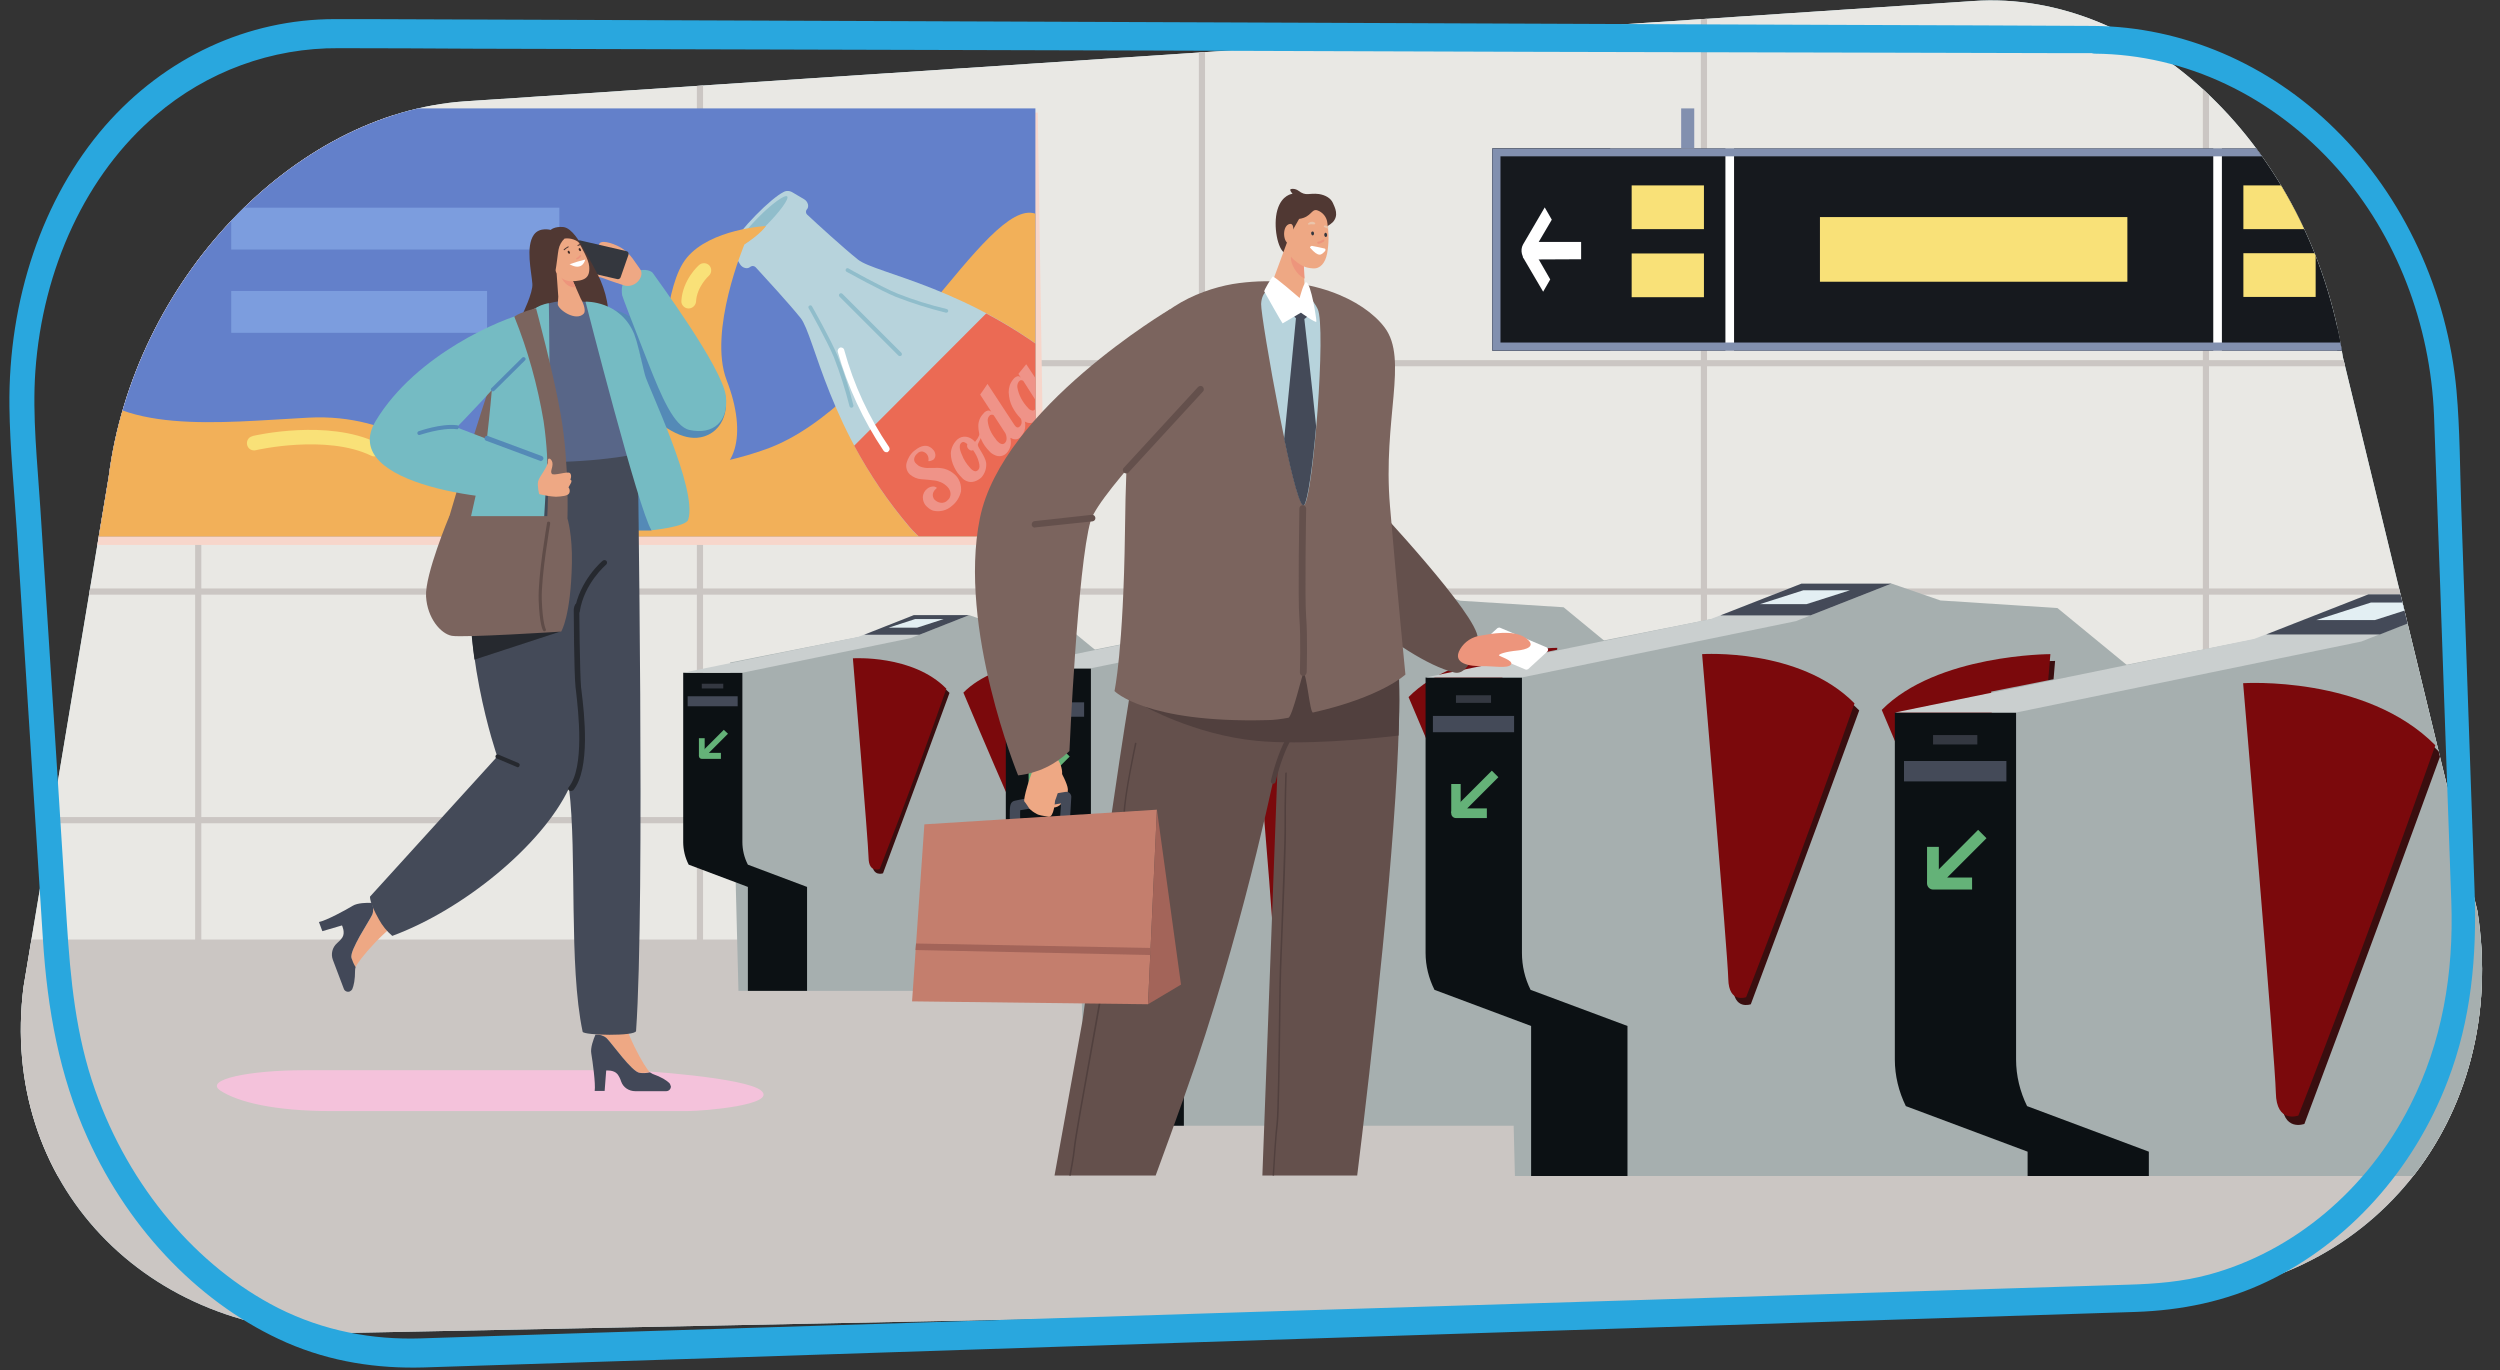 <svg xmlns="http://www.w3.org/2000/svg" xmlns:xlink="http://www.w3.org/1999/xlink" id="&#x5716;&#x5C64;_1" x="0px" y="0px" viewBox="0 0 954.7 523.3" style="enable-background:new 0 0 954.7 523.3;" xml:space="preserve"><rect x="0" y="0" width="954.7" height="523.3" fill="#333333" stroke="none"/><style type="text/css">	.st0{fill:none;}	.st1{fill:#B8D7E0;}	.st2{clip-path:url(#SVGID_2_);}	.st3{fill:#E9E8E4;}	.st4{fill:none;stroke:#CBC6C3;stroke-width:2.36;stroke-miterlimit:10;}	.st5{fill:#F7D6CB;}	.st6{fill:#6380CA;}	.st7{fill:#F2B059;}	.st8{fill:#F9E178;}	.st9{fill:#7C9DDE;}	.st10{clip-path:url(#SVGID_4_);}	.st11{fill:#B7D3DC;}	.st12{fill:#EB6A54;}	.st13{fill:#EF9388;}	.st14{fill:#90BDCB;}	.st15{fill:#FFFFFF;}	.st16{fill:#16191E;}	.st17{fill:#8290AF;}	.st18{fill:#CBC6C3;}	.st19{clip-path:url(#SVGID_6_);}	.st20{fill:#A6AFAF;}	.st21{fill:#3A0E0F;}	.st22{fill:#7B090C;}	.st23{fill:#0C1114;}	.st24{fill:#CACFCF;}	.st25{fill:#444A58;}	.st26{fill:#E3EFF3;}	.st27{fill:#343841;}	.st28{fill:#64B278;}	.st29{clip-path:url(#SVGID_8_);}	.st30{fill:#424858;}	.st31{fill:#64504C;}	.st32{fill:#51403E;}	.st33{fill:#7B645E;}	.st34{fill:#503833;}	.st35{fill:#EEA884;}	.st36{fill:#ED957C;}	.st37{fill:#EAC4AA;}	.st38{fill:#34373E;}	.st39{fill:#C47E6D;}	.st40{fill:#A36459;}	.st41{fill:#548AB7;}	.st42{fill:#75BBC3;}	.st43{fill:#F4C2DB;}	.st44{fill:#586688;}	.st45{fill:#26292F;}	.st46{fill:#3D2924;}	.st47{fill:#5F4C48;}	.st48{fill:#29A7DE;}</style><title>HSK_p1</title><g id="Layer_1">	<path class="st0" d="M805.8,531.3L136,544.7C56.2,546.3-0.2,486,10,410.1l31-230.8c10.2-75.9,72.5-141,139.3-145.4L741-2.9  c66.7-4.4,131.6,57.7,144.9,138.7l40.3,246.1C939.4,462.8,885.5,529.7,805.8,531.3z"></path>	<path class="st1" d="M826.4,495.1L133.9,509C55.5,510.7-0.5,451.5,9,376.8l32.5-194.6c9.5-74.7,70.4-139,136-143.5l576-38.3  c65.7-4.6,128.9,56.3,141.2,136l51.4,211.6C958.4,427.5,904.8,493.4,826.4,495.1z"></path>	<g>		<defs>			<path id="SVGID_1_" d="M826.4,495.1L133.9,509C55.5,510.7-0.5,451.5,9,376.8l32.5-194.6c9.5-74.7,70.4-139,136-143.5l576-38.3    c65.7-4.6,128.9,56.3,141.2,136l51.4,211.6C958.4,427.5,904.8,493.4,826.4,495.1z"></path>		</defs>		<clipPath id="SVGID_2_">			<use xlink:href="#SVGID_1_" style="overflow:visible;"></use>		</clipPath>		<g class="st2">			<rect x="-189.2" y="-7.8" class="st3" width="1276.5" height="456.8"></rect>			<line class="st4" x1="1045.7" y1="138.7" x2="-116.5" y2="138.7"></line>			<line class="st4" x1="1045.7" y1="225.9" x2="-116.5" y2="225.9"></line>			<line class="st4" x1="1045.7" y1="313.2" x2="-116.5" y2="313.2"></line>			<line class="st4" x1="75.7" y1="365.5" x2="75.7" y2="-2.7"></line>			<line class="st4" x1="267.3" y1="365.5" x2="267.3" y2="-2.7"></line>			<line class="st4" x1="459" y1="365.5" x2="459" y2="-2.7"></line>			<line class="st4" x1="650.7" y1="365.5" x2="650.7" y2="-2.7"></line>			<line class="st4" x1="842.4" y1="365.5" x2="842.4" y2="-2.7"></line>			<polygon class="st5" points="398.9,208.1 -28.4,208.1 -28.4,44.7 396.3,43    "></polygon>			<rect x="-30" y="41.4" class="st6" width="425.4" height="163.4"></rect>			<path class="st7" d="M395.4,81.6c-18.8-6.5-56.8,73.4-102.8,89.9c-38.4,13.8-78.8,6.9-102.7,6.6s-38-20.4-72.2-18.6    s-73.2,6.8-89.9-16.4c-10.2-14.2-2.3-28.6,11.4-39.2s-1-31-28.2-28.2c-18.4,1.9-32.9,16-41,33.2v96h425.4V81.6z"></path>			<path class="st8" d="M-13.6,109.9c-0.5,0-1-0.1-1.4-0.4c-1.3-0.8-1.7-2.5-0.9-3.8c15.1-24.9,32.5-23.8,33.2-23.8l-0.4,5.5l0,0    c-3.1,0.1-6.2,0.8-8.9,2.3C3,92-4.3,97.1-11.3,108.6C-11.8,109.4-12.7,109.9-13.6,109.9z"></path>			<path class="st8" d="M142.9,174.3c-0.4,0-0.8-0.1-1.2-0.3c-17-8.2-43.6-2.2-43.9-2.1c-1.5,0.4-3-0.4-3.4-1.9    c-0.4-1.5,0.4-3,1.9-3.4c0.1,0,0.2,0,0.2-0.1c1.2-0.3,28.7-6.5,47.5,2.6c1.4,0.7,1.9,2.3,1.3,3.7    C144.9,173.7,144,174.3,142.9,174.3L142.9,174.3z"></path>			<rect x="88.3" y="79.3" class="st9" width="125.3" height="16"></rect>			<rect x="88.3" y="111.1" class="st9" width="97.7" height="16"></rect>			<g>				<defs>					<rect id="SVGID_3_" x="-30" y="41.4" width="425.4" height="163.4"></rect>				</defs>				<clipPath id="SVGID_4_">					<use xlink:href="#SVGID_3_" style="overflow:visible;"></use>				</clipPath>				<g class="st10">					<path class="st11" d="M443.5,182.6c-0.6-0.6-27.8-35.2-35.8-42c-36.8-31-73.3-36-80.1-41.5c-5.6-4.5-15.7-13.7-19.2-17      c-0.7-0.5-0.8-1.5-0.3-2.1c0,0,0,0,0,0c1-1,0.5-3-1-3.9l-4.4-2.6c-1.1-0.7-2.5-0.8-3.6-0.1c-2.2,1.1-6.2,4.4-10.5,8.8      s-7.6,8.5-8.7,10.7c-0.7,1.1-0.6,2.5,0.1,3.6l2.6,4.4c0.9,1.5,2.9,2,3.9,1c0.7-0.5,1.6-0.4,2.2,0.3c0,0,0,0,0,0      c3.3,3.6,12.5,13.6,17,19.2c5.5,6.8,10.6,43.3,41.7,80c6.8,8,41.4,35,42,35.6c0.4,0.4,3.2,5.3,5.5,9.4c2,3.5,4.4,6.7,7.3,9.6      l6.4,6.4c4.4,4.4,11.5,4.4,15.9,0c0,0,0,0,0,0l44.5-44.7c4.4-4.4,4.4-11.5,0-15.9c0,0,0,0,0,0l-6.4-6.4      c-2.9-2.8-6.1-5.3-9.6-7.2C448.9,185.8,443.9,183,443.5,182.6z"></path>					<path class="st12" d="M347.4,201.3c2.6,3.1,9.4,9.1,16.8,15.2l58.9-59c-6.2-7.4-12.2-14.2-15.3-16.8      c-9.6-8.1-20.1-15.1-31.2-21l-50.4,50.5C332.2,181.3,339.2,191.7,347.4,201.3z"></path>					<path class="st13" d="M354.5,176.1c0.3-1.1-0.1-2.4-1-3.1c-0.4-0.3-0.8-0.5-1.3-0.6c-0.7,0-1.4,0.2-1.9,0.8      c-0.6,0.5-1.1,1.2-1.2,2c-0.1,0.7,0.2,1.4,0.8,1.9c0.5,0.5,1,0.9,1.6,1.1c1.1,0.4,2.2,0.6,3.4,0.5h1.9c1.3-0.1,2.5,0,3.8,0.3      c1.5,0.4,2.9,1.2,4,2.2c1.8,1.6,2.6,4,2.4,6.4c-0.5,2.2-1.7,4.2-3.5,5.6c-2,1.8-4.7,2.4-7.2,1.8c-0.8-0.3-1.6-0.8-2.2-1.4      c-1.1-0.9-1.7-2.3-1.7-3.8c0.1-1.2,0.6-2.3,1.6-3.1c0.8-0.7,1.8-1,2.8-0.9c0.4,0.1,0.7,0.3,1,0.5c-1.3,1.1-1.8,2.2-1.5,3.4      c0.1,0.4,0.3,0.9,0.7,1.2c0.6,0.6,1.4,1,2.3,1.1c0.9,0.1,1.9-0.2,2.5-0.9c0.8-0.6,1.2-1.5,1.2-2.5c0-1-0.5-2-1.2-2.7      c-0.7-0.7-1.5-1.3-2.4-1.7c-0.8-0.3-1.6-0.6-2.5-0.7c-0.9-0.1-1.7-0.2-2.6-0.3s-1.7-0.1-2.5-0.2c-1.6-0.1-3.1-0.8-4.3-1.8      c-1.2-1.1-1.7-2.8-1.3-4.4c0.5-1.8,1.5-3.5,3-4.7c1.5-1.2,3.5-2.4,5.5-1.6c0.6,0.3,1.1,0.6,1.5,1.1c0.6,0.5,0.9,1.2,1,2      c0.1,0.7-0.2,1.4-0.7,1.9C355.8,175.9,355.1,176.2,354.5,176.1z"></path>					<path class="st13" d="M375.6,163.8c0,2.2-2.2,5.4-2.2,6.1c0,1,2.9,4.4,3.2,6.9c0.2,2-0.5,4.1-1.9,5.6c-1.5,1.3-3.6,2.2-5.6,1.3      c-0.7-0.3-1.3-0.7-1.8-1.3c-0.6-0.6-1.1-1.2-1.6-1.8c-0.5-0.7-0.9-1.4-1.3-2.2c-0.8-1.6-1.3-3.5-1.3-5.3c0.1-2,1-3.8,2.4-5.2      c2.1-1.9,5-1.3,6.8,0.8l0,0c0.2-0.1,0.3-0.2,0.4-0.4c0.5-0.6,0.9-1.3,1.2-2c0.4-0.9,0.7-1.9,0.8-2.9L375.6,163.8z M371.6,171.9      c-0.5,0.3-1.1,0.2-1.7-0.4c-0.6-0.5-0.7-1.2-0.5-1.9c-0.4-0.4-0.8-0.6-1.3-0.8c-0.4-0.1-0.8,0.1-1.1,0.4      c-0.7,0.7-0.7,2.2,0.3,4.4c0.7,1.9,1.8,3.6,3.2,5.1c0.4,0.5,1,1,1.6,1.2c0.3,0.1,0.6,0.1,0.8,0c0.3-0.1,0.5-0.3,0.7-0.5      c0.5-0.5,0.6-1.5,0.2-2.9C373.4,174.8,372.6,173.3,371.6,171.9z"></path>					<path class="st13" d="M385.8,167.2c0.6,2,0.1,4.2-1.3,5.7c-1.2,1.4-3.2,1.7-4.8,0.8c-0.7-0.3-1.4-0.8-1.9-1.4      c-1.2-1.2-2.3-2.7-3-4.3c-0.8-1.7-1.2-3.5-1.2-5.4c0-1.7,0.7-3.4,1.9-4.6c0.4-0.6,1-1,1.7-1.2c0.5-0.1,0.9,0.1,1.3,0.4l0.1,0.1      l-4.3-6.6c1.1-1.6,1.7-2.4,2.8-4.1l10.1,15.4c0.2,0.3,0.4,0.6,0.7,0.9c0.5,0.5,1.1,0.5,1.7-0.2c0.8-0.9,0.7-2.3-0.3-4.1      l0.9-1.1c1.5,2.9,2.1,6.5-0.2,9.1c-0.9,1.3-2.6,1.5-3.9,0.7C386,167.4,385.9,167.3,385.8,167.2z M381,168.6      c1.1,1.1,2.1,1.3,2.8,0.5c0.4-0.4,0.6-1,0.6-1.6c0-0.8-0.2-1.6-0.6-2.3l-0.1-0.1l-4.2-6.5c-0.5-0.4-1.3-0.3-1.7,0.2      c-0.5,0.6-0.7,1.3-0.6,2.1c0.3,2.5,1.4,4.8,3,6.7C380.3,167.9,380.6,168.2,381,168.6z"></path>					<path class="st13" d="M397.2,154.1c0.7,2,0.3,4.3-1,6c-1.1,1.4-3,1.9-4.6,1c-0.7-0.3-1.3-0.8-1.9-1.4c-0.6-0.6-1.2-1.3-1.7-2      c-0.5-0.7-1-1.5-1.4-2.3c-0.9-1.7-1.3-3.6-1.4-5.6c0-1.8,0.5-3.5,1.7-4.9c0.4-0.6,1-1,1.6-1.2c0.4-0.1,0.9,0,1.2,0.4l0.2,0.2      l-1-1.5c1.2-1.5,1.8-2.2,3-3.7l6.5,9.8c0.2,0.3,0.4,0.7,0.7,0.9c0.5,0.5,1.1,0.4,1.6-0.3c0.2-0.2,0.3-0.4,0.4-0.7      c0.5,0.8,0.8,1.7,1,2.6c0.1,0.8-0.1,1.7-0.7,2.4c-0.4,0.6-1.1,1-1.9,1.1C398.7,154.9,397.9,154.7,397.2,154.1z M390.8,145.5      c-0.2-0.2-0.5-0.3-0.7-0.3c-0.3-0.1-0.7,0.1-1.1,0.6c-0.4,0.6-0.6,1.4-0.5,2.1c0.5,3,2,5.7,4.1,7.9c0.4,0.6,1.1,0.9,1.8,1      c0.3,0,0.6-0.2,0.8-0.4c0.4-0.5,0.6-1.2,0.6-1.9c0-0.8-0.3-1.7-0.8-2.4L390.8,145.5z"></path>					<path class="st14" d="M300.6,75c0.9,0.8-2.8,5.9-8.1,11.2s-10.3,9-11.1,8.1s2.8-5.8,8.1-11.2S299.8,74.2,300.6,75z"></path>					<path class="st14" d="M361.4,119.4c-0.1,0-0.1,0-0.2,0c-6.5-1.6-12.8-3.6-19-6c-5.9-2.4-18.3-9.3-18.9-9.6      c-0.3-0.2-0.5-0.6-0.3-1c0.2-0.4,0.7-0.5,1-0.3c0,0,0,0,0,0c0.1,0.1,12.8,7.2,18.7,9.6c6.1,2.4,12.4,4.4,18.8,5.9      c0.4,0.1,0.7,0.5,0.6,0.9C362,119.2,361.7,119.4,361.4,119.4z"></path>					<path class="st14" d="M325.2,155.7c-0.4,0-0.7-0.2-0.8-0.6c-1.6-6.4-3.6-12.6-6-18.8c-2.4-5.8-9.5-18.5-9.6-18.6      c-0.2-0.4-0.1-0.8,0.3-1c0.4-0.2,0.8-0.1,1,0.3l0,0c0.3,0.5,7.3,12.9,9.7,18.8c2.5,6.2,4.5,12.5,6.1,19      c0.1,0.4-0.2,0.8-0.6,0.9c0,0,0,0,0,0C325.3,155.7,325.3,155.7,325.2,155.7z"></path>					<path class="st14" d="M343.6,136c-0.2,0-0.4-0.1-0.5-0.2l-22.5-22.5c-0.3-0.3-0.3-0.8,0-1.1c0,0,0,0,0,0c0.3-0.3,0.8-0.3,1.1,0      c0,0,0,0,0,0l22.5,22.5c0.3,0.3,0.3,0.8,0,1.1c0,0,0,0,0,0C344,135.9,343.8,136,343.6,136z"></path>					<path class="st15" d="M338.5,172.7c-0.4,0-0.8-0.2-1.1-0.6c-7.8-11.6-13.7-24.4-17.5-37.8c-0.1-0.7,0.3-1.4,1-1.6      c0.7-0.1,1.4,0.3,1.5,1c3.6,13.2,9.4,25.7,17.1,37c0.4,0.6,0.3,1.4-0.4,1.8C339.1,172.7,338.8,172.7,338.5,172.7z"></path>				</g>			</g>			<path class="st7" d="M284.3,93.3c0,0-14,33.2-6.8,51.9c8,20.6,4.1,37.3-12.4,37.6s-69.2-0.9-70.2-2.9s10.6-22.8,23.3-27.2    s23.8-1.2,30.2-8.8s4.9-34.6,13.9-45.5c9.1-11,30.2-12.1,30.2-12.1S290.6,89.3,284.3,93.3z"></path>			<path class="st8" d="M208,175.7c-1.5,0-2.7-1.2-2.7-2.8c0-0.4,0.1-0.7,0.2-1c3.8-8.1,11.3-13.8,20.1-15.3c1.5-0.2,2.9,0.9,3,2.4    c0.2,1.4-0.8,2.7-2.1,3c-6.9,1.2-12.8,5.6-15.9,11.9C210.1,175,209.1,175.7,208,175.7z"></path>			<path class="st8" d="M263,117.8h-0.2c-1.5-0.1-2.7-1.4-2.6-2.9c0,0,0,0,0,0c0.5-8.1,6.5-13.5,6.8-13.7c1.1-1,2.9-0.9,3.9,0.2    c1,1.1,0.9,2.9-0.2,3.9l0,0c-0.1,0.1-4.6,4.2-4.9,9.9C265.7,116.6,264.4,117.8,263,117.8z"></path>			<rect x="569.9" y="56.7" class="st16" width="367.6" height="77.2"></rect>			<rect x="695" y="82.9" class="st8" width="117.4" height="24.7"></rect>			<rect x="856.7" y="70.8" class="st8" width="27.6" height="16.7"></rect>			<rect x="856.7" y="96.7" class="st8" width="27.6" height="16.7"></rect>			<rect x="623.1" y="70.8" class="st8" width="27.6" height="16.7"></rect>			<rect x="623.1" y="96.8" class="st8" width="27.6" height="16.7"></rect>			<rect x="892.5" y="56.7" class="st16" width="45" height="77.2"></rect>			<rect x="937.5" y="56.7" class="st17" width="16.1" height="77.2"></rect>			<rect x="845.2" y="56.7" class="st15" width="3.3" height="77.2"></rect>			<rect x="658.9" y="56.7" class="st15" width="3.3" height="77.2"></rect>			<path class="st15" d="M903.6,99v-6.6h16.2l-5-8.5l2.7-4.7l8.3,14.2c0.6,1.1,0.7,2.4,0.4,3.6c-0.3,1.2-1,2.1-1.8,2.1L903.6,99z"></path>			<polygon class="st15" points="915.3,106.7 923.1,93.3 925.8,98.1 918.1,111.4    "></polygon>			<rect x="569.9" y="56.7" class="st16" width="45" height="77.2"></rect>			<path class="st15" d="M603.8,99v-6.6h-16.2l5-8.5l-2.7-4.7l-8.3,14.2c-0.6,1.1-0.7,2.4-0.4,3.6c0.3,1.2,1,2.1,1.8,2.1L603.8,99z"></path>			<polygon class="st15" points="592,106.7 584.3,93.3 581.5,98.1 589.3,111.4    "></polygon>			<path class="st17" d="M934.4,59.7v71.1H573V59.7H934.4z M937.5,56.7H569.9v77.2h367.6C937.5,133.9,937.5,56.7,937.5,56.7z"></path>			<rect x="642" y="41.4" class="st17" width="5" height="15.3"></rect>			<rect x="861.4" y="41.4" class="st17" width="5" height="15.3"></rect>			<rect x="-166.9" y="358.8" class="st18" width="1231.8" height="387.3"></rect>			<g>				<defs>					<rect id="SVGID_5_" x="30.4" y="41.4" width="964.3" height="407.7"></rect>				</defs>				<clipPath id="SVGID_6_">					<use xlink:href="#SVGID_5_" style="overflow:visible;"></use>				</clipPath>				<g class="st19">					<path class="st20" d="M409.1,240.7l-27.5-1.8l-11.5-4L278.8,253l3.2,125.4h144v-39.7l7.8-15.4c1.4-2.7,2.1-5.7,2.1-8.7v-51.9      L409.1,240.7z"></path>					<path class="st21" d="M326.8,253c0,0,22.9-1.5,35.8,11.6c-14.3,39.2-25.4,68.9-25.4,68.9s-4.1,1.5-4.2-4.2S326.8,253,326.8,253      z"></path>					<path class="st21" d="M408.5,253c0,0-26.6,0-39.5,13.1c17.2,40.8,29.2,67.4,29.2,67.4s4.1,1.5,4.2-4.2S408.5,253,408.5,253z"></path>					<path class="st22" d="M325.7,251.4c0,0,22.9-1.5,35.7,11.6c-13.9,39.8-25.5,68.9-25.5,68.9s-4.1,1.5-4.2-4.2      S325.7,251.4,325.7,251.4z"></path>					<path class="st22" d="M407.4,251.4c0,0-26.6,0-39.5,13.1c17.2,40.8,29.2,67.4,29.2,67.4s4.1,1.5,4.2-4.2      S407.4,251.4,407.4,251.4z"></path>					<path class="st23" d="M283.5,321.5v-64.6h-22.6v64.6c0,3,0.7,6,2.1,8.7l22.6,8.5v39.7h22.6v-39.7l-22.6-8.5      C284.2,327.5,283.5,324.5,283.5,321.5z"></path>					<polygon class="st24" points="260.9,256.9 327.8,243.2 349,234.9 370.1,234.9 347.7,243.7 283.5,256.9      "></polygon>					<polyline class="st25" points="370.1,234.9 351.1,242.4 330,242.4 349,234.9      "></polyline>					<polyline class="st26" points="360.4,236.4 350.2,239.7 339.3,239.7 349.5,236.4      "></polyline>					<polygon class="st0" points="273.9,254.1 282.3,251.8 293,251.8 282.9,254.9 276.1,255.5      "></polygon>					<polygon class="st25" points="262.6,265.9 262.6,269.7 277.1,269.7 278.3,269.7 281.7,269.7 281.7,265.9      "></polygon>					<rect x="268" y="261.1" class="st27" width="8.2" height="1.8"></rect>					<polygon class="st23" points="265.5,270.1 265.5,297.6 275.6,297.6 276.4,297.6 278.8,297.6 278.8,270.1      "></polygon>					<path class="st28" d="M275.3,289.8H268c-0.6,0-1.1-0.5-1.1-1.1c0-0.3,0.1-0.6,0.3-0.8l9.2-9.2l1.6,1.5l-7.3,7.3h4.6      L275.3,289.8z"></path>					<rect x="266.9" y="281.9" class="st28" width="2.2" height="6.8"></rect>					<path class="st20" d="M597.1,231.9l-39.5-2.5l-16.6-5.7l-131.2,26l4.5,180.2h207v-57.1l11.2-22.2c2-3.9,3-8.1,3-12.5v-74.6      L597.1,231.9z"></path>					<path class="st21" d="M478.9,249.7c0,0,32.9-2.2,51.4,16.6c-20.5,56.4-36.6,99-36.6,99s-5.9,2.2-6-6.1S478.9,249.7,478.9,249.7      z"></path>					<path class="st21" d="M596.3,249.7c0,0-38.3,0-56.8,18.8c24.7,58.6,42,96.8,42,96.8s5.9,2.2,6-6.1S596.3,249.7,596.3,249.7z"></path>					<path class="st22" d="M477.3,247.4c0,0,32.9-2.2,51.4,16.6c-20,57.2-36.6,99-36.6,99s-5.9,2.2-6-6.1S477.3,247.4,477.3,247.4z"></path>					<path class="st22" d="M594.7,247.4c0,0-38.3,0-56.8,18.8c24.7,58.6,42,96.8,42,96.8s5.8,2.2,6-6.1S594.7,247.4,594.7,247.4z"></path>					<path class="st23" d="M416.6,348.1v-92.8h-32.5v92.8c0,4.3,1,8.6,3,12.5l32.5,12.2v57.1h32.5v-57.1l-32.5-12.2      C417.6,356.7,416.6,352.4,416.6,348.1z"></path>					<polygon class="st24" points="384.1,255.2 480.3,235.5 510.8,223.6 541,223.6 508.9,236.3 416.6,255.2      "></polygon>					<polyline class="st25" points="541,223.6 513.9,234.4 483.5,234.4 510.8,223.6      "></polyline>					<polyline class="st26" points="527.2,225.8 512.6,230.5 496.9,230.5 511.5,225.8      "></polyline>					<polygon class="st0" points="402.8,251.2 414.9,247.8 430.3,247.8 415.8,252.3 406,253.2      "></polygon>					<polygon class="st25" points="386.6,268.2 386.6,273.7 407.4,273.7 409.1,273.7 414,273.7 414,268.2      "></polygon>					<rect x="394.4" y="261.2" class="st27" width="11.8" height="2.6"></rect>					<polygon class="st23" points="390.7,274.3 390.7,313.8 405.3,313.8 406.5,313.8 409.9,313.8 409.9,274.3      "></polygon>					<path class="st28" d="M404.8,302.6h-10.5c-0.6,0-1.2-0.4-1.5-1c-0.2-0.6-0.1-1.3,0.3-1.7l13.2-13.2l2.2,2.2l-10.5,10.5h6.6      V302.6z"></path>					<rect x="392.8" y="291.2" class="st28" width="3.2" height="9.8"></rect>					<path class="st20" d="M785.7,232.2l-44.7-2.9l-18.8-6.5l-148.6,29.5l5.1,204.2h234.5v-64.7l12.7-25.2c2.2-4.4,3.4-9.2,3.4-14.1      V268L785.7,232.2z"></path>					<path class="st21" d="M651.8,252.4c0,0,37.2-2.5,58.2,18.9c-23.3,63.9-41.4,112.2-41.4,112.2s-6.6,2.5-6.8-6.9      S651.8,252.4,651.8,252.4z"></path>					<path class="st21" d="M784.8,252.4c0,0-43.4,0-64.4,21.3c28,66.5,47.6,109.7,47.6,109.7s6.6,2.5,6.8-6.9      S784.8,252.4,784.8,252.4z"></path>					<path class="st22" d="M650,249.8c0,0,37.2-2.5,58.2,18.8c-22.7,64.8-41.4,112.2-41.4,112.2s-6.6,2.5-6.8-6.9      S650,249.8,650,249.8z"></path>					<path class="st22" d="M783,249.8c0,0-43.4,0-64.4,21.3c28,66.5,47.6,109.7,47.6,109.7s6.6,2.5,6.8-6.9S783,249.8,783,249.8z"></path>					<path class="st23" d="M581.2,363.9V258.7h-36.8v105.2c0,4.9,1.2,9.7,3.4,14.1l36.9,13.8v64.7h36.8v-64.7L584.5,378      C582.3,373.6,581.2,368.8,581.2,363.9z"></path>					<polygon class="st24" points="544.4,258.7 653.3,236.4 687.9,222.9 722.2,222.9 685.8,237.2 581.2,258.7      "></polygon>					<polyline class="st25" points="722.2,222.9 691.4,235 657,235 687.9,222.9      "></polyline>					<polyline class="st26" points="706.5,225.4 689.9,230.7 672.1,230.7 688.7,225.4      "></polyline>					<polygon class="st0" points="565.6,254.1 579.3,250.3 596.8,250.3 580.2,255.4 569.2,256.4      "></polygon>					<polygon class="st25" points="547.2,273.4 547.2,279.6 570.8,279.6 572.7,279.6 578.2,279.6 578.2,273.4      "></polygon>					<rect x="556" y="265.5" class="st27" width="13.4" height="2.9"></rect>					<polygon class="st23" points="551.8,280.3 551.8,325 568.4,325 569.7,325 573.6,325 573.6,280.3      "></polygon>					<path class="st28" d="M567.8,312.4H556c-1,0-1.8-0.8-1.8-1.8c0-0.5,0.2-1,0.5-1.3l15-15l2.5,2.5l-11.9,11.9h7.5V312.4z"></path>					<rect x="554.2" y="299.4" class="st28" width="3.6" height="11.1"></rect>					<path class="st20" d="M1027.6,238.8l-56.3-3.6l-23.7-8.2l-187.2,37.1l6.4,257.2h295.5v-81.5l16-31.7c2.8-5.5,4.2-11.6,4.2-17.8      V283.9L1027.6,238.8z"></path>					<path class="st21" d="M858.8,264.1c0,0,46.9-3.1,73.4,23.7C902.9,368.4,880,429.2,880,429.2s-8.4,3.2-8.6-8.7      S858.8,264.1,858.8,264.1z"></path>					<path class="st21" d="M1026.4,264.1c0,0-54.7,0-81.2,26.9c35.3,83.7,60,138.2,60,138.2s8.4,3.2,8.6-8.7      S1026.4,264.1,1026.4,264.1z"></path>					<path class="st22" d="M856.6,260.9c0,0,46.9-3.1,73.4,23.7C901.3,366.3,877.7,426,877.7,426s-8.4,3.2-8.6-8.7      S856.6,260.9,856.6,260.9z"></path>					<path class="st22" d="M1024.2,260.9c0,0-54.7,0-81.2,26.9c35.3,83.7,60,138.3,60,138.3s8.4,3.2,8.6-8.7      S1024.2,260.9,1024.2,260.9z"></path>					<path class="st23" d="M769.9,404.6V272.1h-46.3v132.5c0,6.2,1.5,12.3,4.2,17.8l46.5,17.4v81.5h46.3v-81.5l-46.5-17.4      C771.4,416.9,769.9,410.8,769.9,404.6z"></path>					<polygon class="st24" points="723.6,272.1 860.8,244 904.4,227 947.6,227 901.7,245 769.9,272.1      "></polygon>					<polyline class="st25" points="947.6,227 908.8,242.3 865.4,242.3 904.4,227      "></polyline>					<polyline class="st26" points="927.8,230.1 906.9,236.8 884.5,236.8 905.4,230.1      "></polyline>					<polygon class="st0" points="750.2,266.3 767.5,261.5 789.5,261.5 768.7,267.9 754.8,269.2      "></polygon>					<polygon class="st25" points="727.1,290.6 727.1,298.4 756.8,298.4 759.2,298.4 766.2,298.4 766.2,290.6      "></polygon>					<rect x="738.2" y="280.7" class="st27" width="16.9" height="3.6"></rect>					<polygon class="st23" points="732.9,299.3 732.9,355.7 753.8,355.7 755.4,355.7 760.3,355.7 760.3,299.3      "></polygon>					<path class="st28" d="M753.1,339.7h-14.9c-1.2,0-2.3-1-2.3-2.3c0-0.6,0.2-1.2,0.7-1.6l18.8-18.9l3.2,3.2l-15,15h9.5      L753.1,339.7z"></path>					<rect x="735.9" y="323.4" class="st28" width="4.5" height="14"></rect>				</g>			</g>			<g>				<defs>					<polygon id="SVGID_7_" points="593.6,448.9 333.8,448.9 354.8,46.4 593.6,46.4      "></polygon>				</defs>				<clipPath id="SVGID_8_">					<use xlink:href="#SVGID_7_" style="overflow:visible;"></use>				</clipPath>				<g class="st29">					<path class="st15" d="M582.6,255.7l-17.8-7.5c-0.5-0.2-0.7-0.8-0.5-1.3c0.1-0.1,0.1-0.2,0.2-0.3l7.3-6.7c0.3-0.2,0.7-0.3,1-0.2      l17.8,7.5c0.5,0.2,0.7,0.8,0.5,1.3c-0.1,0.1-0.1,0.2-0.2,0.3l-7.3,6.7C583.3,255.7,583,255.8,582.6,255.7z"></path>					<path class="st30" d="M507,524.6c-3.7-1.6-4.1-4.9-5.7-7.9c-0.1-0.2-0.7-4.6-0.7-5c0-1.5-4.4-5.6-6.5-2.4      c-4.1,6.3-8.5-3.5-8.3-0.9c0.7,7.8-2.9,20.4,0,21.2c6.2,1.8,35.1,3.9,35.6,0.9C521.8,528.7,513.3,527.4,507,524.6z"></path>					<path class="st30" d="M415.4,524.6c-3.6-1.6-4.1-4.9-5.7-7.9c-0.1-0.2-0.7-4.6-0.7-5c0-1.5-4.4-5.6-6.5-2.4      c-4.1,6.3-8.5-3.5-8.3-0.9c0.7,7.8-2.9,20.4,0,21.2c6.2,1.8,35.1,3.9,35.6,0.9C430.2,528.7,421.7,527.4,415.4,524.6z"></path>					<path class="st31" d="M524.2,192.1l4.6-57.1c-3.4-10-16.3-9.6-23.3-2.3c-6.2,6.5-22.7,44.5-12.5,71.4      c5.8,15.4,42.1,47.6,62.3,52.7c5.8,1.5,8.8-10.2,9-13C564.9,235.4,524.2,192.1,524.2,192.1z"></path>					<path class="st31" d="M436.8,238.4c7.3-16.1,62.8-37,77.4-40.5c1.1,16.2,8.6,26.3,17.4,43.9c12.4,24.5-21.5,270.8-21.5,270.8      s-4.1,2.5-13.9,2.5c-12.9,0-16.5-2.5-16.5-2.5l8.3-222.8c0,0-11.4,57.2-31.3,116.2c-9.1,26.9-39,106.6-39,106.6      c-4.1,1.7-8.5,2.5-13,2.5c-4.6,0.1-9.2-0.8-13.5-2.5l22.2-122.9C413.4,389.8,432.5,247.9,436.8,238.4z"></path>					<path class="st32" d="M533.6,249.8c-13.7,2.2-69.1,13.5-75,13.5c-6.7,0-22.2,6.1-22.2,6.1s19.6,11.2,43.4,13.5      c17.5,1.7,42.3-0.6,54.3-2C534.6,267.8,534.5,257.1,533.6,249.8z"></path>					<path class="st33" d="M429.6,203.1c0.4-35.7,2.3-57.7,5.7-69.8c4.4-15.6,24.9-23.6,37.9-25.2c26.7-3.4,47.5,6.2,55.6,17      c9.1,12.2-0.8,34.9,2,68.1s5.9,64.4,5.9,64.4s-9.1,8.6-35.3,14.5c-1.2,0.3-2.4-15.3-3.7-15c-0.3,0-4.2,16.7-5.7,17      c-2.7,0.5-5.5,0.9-8.2,0.9c-46.4,1.2-58.2-11.1-58.2-11.1S429,248.5,429.6,203.1z"></path>					<path class="st11" d="M485.2,110.2c0,0-3.4,0.9-3.6,5.9s13.1,80.4,16.5,76.7s8.4-67.9,5.1-74.8S491.5,107,485.2,110.2z"></path>					<path class="st32" d="M486.2,299.3c0.4,0,0.8-0.3,0.9-0.7c3.8-15.5,8.7-20.4,8.8-20.4c0.4-0.3,0.4-0.9,0-1.3c0,0,0,0,0,0      c-0.4-0.4-0.9-0.4-1.3,0c-0.2,0.2-5.4,5.2-9.3,21.3c-0.1,0.5,0.2,1,0.7,1.1c0,0,0,0,0,0C486,299.3,486.1,299.3,486.2,299.3z"></path>					<path class="st32" d="M396.7,508.2c0.1,0,0.2-0.1,0.3-0.2c0.1-0.6,12.8-60.6,13.5-68.7c0.4-4.5,3.7-22.6,6.6-38.6      c2.4-13.3,4.7-25.8,5.1-29.5c0.2-2.1,0.9-6.6,1.6-12.2c2.3-17,5.7-42.6,5.8-48.1c0.1-7.2,4.3-26.7,4.4-26.9      c0-0.2-0.1-0.3-0.2-0.4c-0.2,0-0.3,0.1-0.4,0.2c0,0,0,0,0,0c0,0.2-4.2,19.7-4.4,27c-0.1,5.4-3.6,32.1-5.8,48      c-0.8,5.6-1.4,10.1-1.6,12.2c-0.5,3.7-2.7,16.2-5.1,29.5c-3,16.8-6.2,34.1-6.6,38.7c-0.7,8.1-13.4,68.1-13.5,68.7      c0,0.2,0.1,0.3,0.2,0.3c0,0,0,0,0,0L396.7,508.2z"></path>					<path class="st32" d="M482.9,508.2c0.2,0,0.3-0.1,0.3-0.3c0.1-1.1,2-26.3,1.8-28.3c-0.2-1.8,2.1-44.4,3-50.1      c0.5-3.6,0.8-26.1,1-42.6c0.1-7.8,0.2-14.4,0.3-16.9c0.1-1.8,0.2-5.6,0.4-10.5c0.6-14.6,1.6-39.1,1.4-45      c-0.1-7.6,0.3-19.2,0.3-19.3c0-0.2-0.2-0.3-0.3-0.2c-0.2,0-0.3,0.1-0.3,0.3c0,0.1-0.4,11.7-0.3,19.3c0.1,5.8-0.9,30.3-1.4,44.9      c-0.2,4.8-0.4,8.6-0.4,10.5c-0.1,2.4-0.2,8.8-0.3,16.9c-0.2,16.5-0.5,39-1,42.5c-0.7,4.7-3.2,48-3,50.3      c0.2,2-1.8,27.9-1.8,28.2C482.5,508.1,482.6,508.2,482.9,508.2C482.8,508.2,482.8,508.2,482.9,508.2L482.9,508.2z"></path>					<path class="st34" d="M505.4,87.1c1.3-0.5,2.5-1.3,3.5-2.2c2.5-2.6,0.9-5.6,0.1-7.4s-2.8-3-5.3-3.4c-4-0.5-4.9,1-7.9-1.3      c-1.2-0.9-3.1-0.8-3.1-0.3s0.9,1.5,0.9,1.5s-4.1,0.3-5.8,6.2s0.1,15.3,3,16.5S505.4,87.1,505.4,87.1z"></path>					<path class="st35" d="M492.1,90.9l-6.2,16.8c-0.9,3,7.3,12.8,11.2,11.1c1.1-0.5,1.5-2.5,1.3-5l-0.8-16.7L492.1,90.9z"></path>					<path class="st36" d="M497.8,99.7c-2-1.1-4.6-2.5-4.6-2.5s-1,2,1.2,5.6c0.9,1.5,2.2,2.8,3.8,3.6L497.8,99.7z"></path>					<path class="st35" d="M496.1,83.6l-3.8,6.7c-1.5,3-0.8,6.6,1.7,8.8c2.4,2,4,3.2,7.4,3.4c2.8,0.2,4.7-2.1,5.4-5.7      c0.7-3.8,0.7-7.7,0.1-11.6c-0.2-2.3-1.8-4.2-3.9-4.9C500.7,79.7,500.9,82.9,496.1,83.6z"></path>					<path class="st36" d="M503.3,92.3c0.7-0.1,1.3-0.4,1.9-0.8c0.4-0.3,0.8,0.4,0.4,0.7c-0.6,0.4-1.3,0.8-2,0.9      C503,93.2,502.8,92.4,503.3,92.3z"></path>					<path class="st15" d="M501,93.9c1,0.2,2.8,0.5,4.8,1c0.5,0.1,0.5,0.7,0.1,1.1c-1.3,1.3-2.2,2.5-5.6-1.4      C500.1,94.3,500.7,93.9,501,93.9z"></path>					<path class="st35" d="M494,89.4c-0.1-0.6-0.2-1.2-0.1-1.7c0-1.1-0.2-2.8-1.9-2c-2.4,1.2-2.1,7.1,0.6,7.6      C494.6,93.6,494.3,90.9,494,89.4z"></path>					<path class="st37" d="M502.2,85.1c-0.4-0.3-0.9-0.5-1.3-0.4c-0.5,0-0.9,0.2-1.3,0.6c0,0-0.1,0.1-0.1,0.1l0,0      c-0.1,0.1-0.1,0.2,0,0.2c0.1,0.1,0.2,0.2,0.3,0.2c0.7-0.2,1.4-0.2,2.1-0.1C502.2,85.6,502.4,85.2,502.2,85.1z"></path>					<path class="st37" d="M507.2,86.8L507.2,86.8c-0.2-0.2-0.4-0.3-0.6-0.5l0,0l0,0c-0.3-0.2-0.6-0.3-0.9-0.1c0,0-0.1,0.1-0.1,0.1      c-0.1,0.1-0.1,0.3,0,0.4c0,0,0,0,0.1,0c0.4,0.2,0.9,0.4,1.3,0.6C507.2,87.5,507.4,87,507.2,86.8z"></path>					<path class="st38" d="M500.7,89c0,0.4,0.2,0.8,0.5,0.9s0.6-0.3,0.6-0.7s-0.2-0.8-0.5-0.8S500.7,88.6,500.7,89z"></path>					<path class="st38" d="M505.7,89.6c0,0.4,0.2,0.8,0.5,0.9s0.6-0.3,0.6-0.7s-0.2-0.8-0.5-0.9S505.8,89.1,505.7,89.6z"></path>					<path class="st25" d="M498.1,121.8c0,0,2.2-1.2,1.3-2.4s-4.6-3.4-5.4,0c-0.2,0.8,0.2,1.7,0.9,2.1c0,0-3.3,34.6-4.5,46.1      c3.1,14.9,6.2,26.8,7.6,25.3s3.3-15.1,4.6-30.1C501.2,148.9,498.1,121.8,498.1,121.8z"></path>					<path class="st36" d="M565.6,242.7c3.4-0.6,12.4-2.4,17,0.9s-0.1,4.5-2.9,4.8c-5.2,0.5-7.1,1.4-7.3,1.8s5.8,2,4.6,3.6      s-7,0.5-10.9,0.6c-4.7,0.1-11.8-0.9-8.5-6.5C559.3,245,562.3,243.1,565.6,242.7z"></path>					<path class="st35" d="M405,294.5c0,0,2.7,4.8,2.8,6.9s-1.8,5.6-3.9,6.6s-5.3,0-4.9-1.3S405,294.5,405,294.5z"></path>					<path class="st25" d="M407.8,314.7c-0.3,0.2-0.7,0.3-1.1,0.2c-1.1-0.1-1.9-1-1.9-2.1l0.4-6c-5.6,0.9-12.8,2.1-15.6,2.6      c-0.1,1.4,0,4.1,0.1,6.3c0.1,1.1-0.8,2-1.9,2.1s-2-0.8-2.1-1.9c0-0.1-0.1-2-0.1-4c0-4,0.1-5.2,1.3-5.9c0.4-0.2,0.9-0.5,20-3.6      c0.6-0.1,1.2,0.1,1.6,0.5c0.4,0.4,0.7,1,0.6,1.6l-0.5,8.5C408.7,313.7,408.4,314.3,407.8,314.7z"></path>					<polygon class="st39" points="348.3,382.4 438.4,383.5 441.8,309.2 353,314.8      "></polygon>					<polygon class="st40" points="451,376 441.8,309.2 438.4,383.5      "></polygon>					<polygon class="st40" points="349.6,362.8 439.3,364.7 439.4,362 349.8,360.3      "></polygon>					<path class="st35" d="M402.6,288.4c1.7,1.7,2.8,3.9,3,6.3c0.2,3.8-2.7,11.1-2.7,11.1s-0.4,6.5-2.5,6.1s-3.7-0.5-4.7-1.2      c-1-0.5-1.9-1.2-2.6-1.9c-0.6-0.8-1.3-2.1-1.9-2.7s2-10,4.8-15.6S402.6,288.4,402.6,288.4z"></path>					<path class="st33" d="M446.8,118.1c0,0-64.1,37.9-72.6,79.8s14.6,98.2,14.6,98.2c7.4-0.8,14.3-4.1,19.6-9.3      c0,0,3.1-70.6,8.1-87.9c3.3-11.1,44.2-52.6,44.2-52.6L446.8,118.1z"></path>					<path class="st15" d="M496.3,113.8c0,0-9.9-8.6-10.3-8.2s-3.4,5.3-3.2,5.7s6.9,12.3,7,12.2s7-4.1,7-4.1s5.8,4.2,5.9,3.4      s-2-14.6-3.9-15C497.9,107.6,496.3,113.8,496.3,113.8z"></path>					<path class="st31" d="M497.6,258.1L497.6,258.1c-0.7,0-1.2-0.6-1.2-1.3c0,0,0,0,0,0c0-0.1,0.4-13.5-0.2-20.8s0-40.3,0-41.8      c0-0.7,0.6-1.3,1.3-1.3c0.7,0,1.3,0.6,1.3,1.3c0,0,0,0,0,0c0,0.3-0.6,34.2,0,41.5s0.2,20.5,0.2,21      C498.9,257.6,498.4,258.1,497.6,258.1C497.6,258.2,497.6,258.2,497.6,258.1z"></path>					<path class="st31" d="M430.1,180.8c-0.3,0-0.6-0.1-0.9-0.3c-0.5-0.5-0.6-1.3-0.1-1.8l28.4-30.9c0.5-0.5,1.3-0.6,1.8-0.1      c0.5,0.5,0.6,1.3,0.1,1.8c0,0,0,0,0,0l-28.4,30.9C430.8,180.7,430.5,180.8,430.1,180.8z"></path>					<path class="st31" d="M395.2,201.5c-0.7,0-1.3-0.6-1.2-1.3c0-0.6,0.5-1.2,1.1-1.2l21.8-2.4c0.7-0.1,1.3,0.4,1.4,1.1      c0.1,0.7-0.4,1.3-1.1,1.4l0,0l-21.8,2.3L395.2,201.5z"></path>				</g>			</g>			<path class="st41" d="M275.2,146.2c-1.9-3.6-6-6.6-14.8-11.6l0,0c-9.6-7.7-21.4-15.5-25.2-16c-7.8-0.9-12.2,5.5-9.2,13.9    c0.4,1,0.9,2,1.6,2.9c2.4,3.2,8.7,11,16,18.6c9.2,9.6,17.3,14.3,23.9,13C276.6,165.3,279.7,154.6,275.2,146.2z"></path>			<path class="st42" d="M237.6,112.8c0.1,0.6,5.1,13.6,10,26s9.8,24.1,15.7,25.4c9.2,2,15-3.4,13.9-12.9    c-1.3-11-26.9-45.5-27.8-46.9C247.4,101.4,236,103.2,237.6,112.8z"></path>			<path class="st35" d="M238.7,109.1c0,0-6-1.9-8.4-2.9s-7.3-0.2-6.8-1.8s5.1-1,6.7-2s-2.5-7.7-1.3-9.4s6.6,0.5,8.6,1.8    c3.5,2.3,5,5.4,6.9,7.9S243.1,109.9,238.7,109.1z"></path>			<path class="st33" d="M171.9,200.6l-0.3-3.4c0,0,16.5-56.3,20.4-62.7l5.3,4.3l-16.6,61L171.9,200.6z"></path>			<path class="st38" d="M240,97.3l-3,8.6c-0.2,0.5-0.7,0.8-1.2,0.7l-17.8-4.1c-0.6-0.1-0.9-0.7-0.8-1.3c0,0,0-0.1,0-0.1l3-8.6    c0.2-0.5,0.7-0.8,1.3-0.7l17.7,4.1c0.6,0.1,1,0.7,0.8,1.3C240,97.3,240,97.3,240,97.3z"></path>			<path class="st43" d="M126.6,424.3h135.7c6.7,0,34.6-2.4,28.4-7.8c-5.8-5-45.9-7.8-52.6-7.8H115.9c-20.3,0-38.3,3.5-31.7,7.8l0,0    C90.8,420.8,104.5,424.3,126.6,424.3z"></path>			<path class="st35" d="M231.6,396.4c2,1.9,9.7,13,12.7,13.3c1.3,0.1,2.6,0,3.9-0.2c-1.8-1.5-10.2-15.9-11.7-27l-12.3,0.6    c0,0,3.7,11.1,3.3,11.9C228.9,394.9,230.4,395.4,231.6,396.4z"></path>			<path class="st30" d="M255.6,413.6c-1-1-3-2.3-6.4-3.5c-0.4-0.2-0.7-0.4-1-0.6c-1.3,0.3-2.6,0.4-3.9,0.2    c-3-0.3-10.7-11.4-12.7-13.3c-1.2-1-2.7-1.4-4.2-1.3c-0.8,1.8-2,5.1-1.6,7.2c0.5,3,1.7,11.6,1.3,14.3h3.8l0.6-7.8    c0,0,2.9-0.3,4.3,1.4c0.6,0.8,1.1,1.8,1.4,2.8c0.8,2.3,3,3.7,5.4,3.7h11.8c1,0,1.8-0.8,1.8-1.8    C256,414.3,255.9,413.9,255.6,413.6z"></path>			<path class="st35" d="M142.2,349.2c-1.1,2.5-8.8,13.7-8,16.6c0.3,1.3,0.9,2.4,1.6,3.5c0.8-2.2,11.3-15.1,21.1-20.5l-4.9-11.3    c0,0-9.1,7.3-10,7.3C142.6,346.2,142.7,347.8,142.2,349.2z"></path>			<path class="st30" d="M134.5,377.8c0.6-1.4,1.1-3.6,1.1-7.3c0-0.4,0.1-0.8,0.2-1.2c-0.7-1.1-1.2-2.3-1.6-3.5    c-0.8-2.9,6.9-14.1,8-16.6c0.5-1.4,0.4-3-0.2-4.4c-2-0.1-5.5,0-7.3,1.1c-2.6,1.6-10.2,5.7-12.9,6.2l1.3,3.5l7.5-2.2    c0,0,1.3,2.6,0.2,4.5c-0.6,0.9-1.3,1.6-2.1,2.3c-1.8,1.6-2.4,4.1-1.6,6.3l4.2,11.1c0.3,0.9,1.4,1.4,2.3,1    C134,378.4,134.3,378.1,134.5,377.8z"></path>			<path class="st34" d="M219.4,90.4l2.4,2.8c0,0,5.2,8.8,7.5,13.8c1.5,3.5,2.5,7.1,2.9,10.8l-28.7,0.7c0,0,3.9-24.8,5-26.3    S217.7,90.2,219.4,90.4z"></path>			<path class="st41" d="M248.8,202.6h-14.9c0,0-2.6-45.4-4.4-54.1s2-29.2,2-29.2S249.8,194.1,248.8,202.6z"></path>			<path class="st25" d="M243.6,173c-7.5-0.6-26.6,6.9-44.1-2.3c-7,8.3-18.3,37.1-18.3,37.2c-6.7,37.1,8.7,81,8.7,81l-48.6,53.5    c0,0-0.3,2.2,3.4,8.7c1.3,2.4,3,4.5,5.1,6.3c27.1-10,57.1-34.5,67.5-56.4c3.1,25.1-0.2,67.5,5.2,93c0.3,1.4,20.2,1.8,20.4-0.3    C246.4,344.3,243.4,174,243.6,173z"></path>			<path class="st44" d="M193.3,169.5c2.2-7.2-4.2-32.8,6.3-47c5.6-7.6,15.6-8.4,24-7.2c2.3,0.3,5.4,1.8,7.5,2.4    c2.8,0.7,11.2,5.5,14,21.3c0.9,5.4-2.9,25.2-1.4,34.1c-7.2,2.1-32.6,4.8-52.3,2.5C192,173.5,192.7,171.6,193.3,169.5z"></path>			<path class="st42" d="M209.6,115.8c0,0,0.6,39.4-0.1,52.2s-2.2,38-2.2,38l-28.9-2.4c0,0,6.6-28.1,7.6-36.7s1.7-16.2,2.3-23.2    s3.3-18.4,8.4-21.7C205.8,115.9,209.6,115.8,209.6,115.8z"></path>			<path class="st42" d="M223.6,115.2c0,0,20.4,80.1,25.2,87.3c0,0,13.1-1.3,14-4c3.8-11.5-15.4-50.9-16.5-55.3    c-0.9-3.4-1.9-8.4-3.1-12.5c0-0.1-0.1-0.3-0.1-0.4c-0.3-1-0.6-1.9-0.9-2.7C236.9,114.7,223.6,115.2,223.6,115.2z"></path>			<path class="st45" d="M179.6,235.5c0.3,5.7,0.9,11.2,1.6,16.4l33-10.8L179.6,235.5z"></path>			<path class="st35" d="M212.5,103.5l0.7,9.8l-0.2,2.9c0.2,2.1,6.9,6.7,9.9,3.6c0.9-0.9,0.1-3.7-1.1-5.7l-4.6-10.4L212.5,103.5z"></path>			<path class="st36" d="M219.8,109.7l-2-4.5l-3.9-0.3C213.9,104.9,215.6,110.1,219.8,109.7z"></path>			<path class="st35" d="M212,94.7l-0.6,4.9c-0.5,3.9,2.9,7.9,6.8,7.8c5-0.1,7.2-1.2,6.8-5.7c-0.2-2.6-2.9-7.2-3.9-9    C218.6,88.5,213.2,89.1,212,94.7z"></path>			<path class="st35" d="M211.7,99.1c-0.3-0.3-0.5-0.7-0.7-1.1c-0.4-0.7-1.2-1.7-1.9-0.5c-1.1,1.7,1.3,5.3,3.2,4.6    C213.7,101.6,212.5,99.9,211.7,99.1z"></path>			<path class="st34" d="M215.6,91.1c-1.2,1.1-2,2.6-2.3,4.2c-0.6,2.9-1.3,14.9-4.9,19.3c-2.4,2.9-8.9,5.5-8.9,5.5s4.1-8.4,3.8-11.7    c-0.3-4.5-2.7-14.2,0.6-18.8c2.2-3,6.4-1.8,6.4-1.8s1.4-1.4,4.8-1.1s6.7,6.5,6.7,6.5C220.2,91.6,217.9,90.8,215.6,91.1z"></path>			<path class="st15" d="M217.5,100.9c2-0.7,4-1.3,6-1.8C223.5,99.1,222.6,103.8,217.5,100.9z"></path>			<path class="st36" d="M220.2,98.5c0.5-0.2,0.9-0.6,1.2-1c0.2-0.3,0.7,0.1,0.5,0.4c-0.4,0.5-0.8,0.9-1.4,1.1    C220.1,99.3,219.8,98.7,220.2,98.5z"></path>			<path class="st46" d="M217,95.8c0.1-0.1,0.3-0.1,0.4,0.1c0.1,0.2,0.2,0.4,0.3,0.6c0,0.2-0.1,0.4-0.3,0.4c0,0-0.1,0-0.1,0    C216.9,96.8,216.5,96,217,95.8z"></path>			<path class="st46" d="M221.2,94.8c0.1-0.1,0.3-0.1,0.4,0.1c0.1,0.2,0.2,0.4,0.3,0.6c0,0.2-0.1,0.4-0.3,0.4c0,0-0.1,0-0.1,0    C221.1,95.8,220.7,95,221.2,94.8z"></path>			<path class="st34" d="M216.9,94.1c-0.6,0.3-1.1,0.7-1.6,1.1c-0.2,0.2,0.1,0.5,0.3,0.3c0.4-0.4,0.9-0.8,1.4-1    C217.3,94.4,217.2,94,216.9,94.1z"></path>			<path class="st34" d="M221.8,93.1c-0.4,0.1-0.7,0.2-1.1,0.4s-0.1,0.5,0.1,0.4s0.7-0.3,1.1-0.4S222.1,93,221.8,93.1z"></path>			<path class="st42" d="M200.7,119.6c-8.9,2-41.8,15.6-57.2,41.1c-15.1,25.1,49.3,31.7,61.6,29.5c2.8-0.5,3.6-13.8,3.6-13.8    l-34.3-13.2c0,0,17.6-17.9,26.9-30C205.1,128.3,205.1,118.6,200.7,119.6z"></path>			<path class="st41" d="M188.5,149.4c-0.4,0.2-0.8,0-1-0.4c-0.1-0.3-0.1-0.6,0.2-0.8l11.7-11.6c0.3-0.3,0.8-0.3,1.1,0    c0.3,0.3,0.3,0.7,0,1l-11.7,11.6C188.7,149.3,188.6,149.4,188.5,149.4z"></path>			<path class="st41" d="M174.8,163.9c-0.1,0-0.2,0-0.4,0c-5.7-0.7-14,2.2-14.1,2.2c-0.4,0.1-0.8-0.1-0.9-0.5    c-0.1-0.4,0.1-0.7,0.4-0.9c0.4-0.1,8.7-3.1,14.8-2.3c0.4,0.1,0.7,0.4,0.6,0.8C175.2,163.5,175,163.7,174.8,163.9z"></path>			<path class="st45" d="M220.2,234.3L220.2,234.3c-0.5-0.1-0.9-0.6-0.8-1.1c1.9-11.5,10.4-18.8,10.8-19.1c0.4-0.3,1-0.3,1.4,0.1    c0.3,0.4,0.3,1-0.1,1.4c-0.1,0.1-8.4,7.1-10.1,17.9C221.3,234,220.8,234.4,220.2,234.3z"></path>			<path class="st45" d="M218,302.1c-0.2,0-0.4-0.1-0.6-0.2c-0.4-0.2-0.6-0.6-0.4-1c0-0.1,0.1-0.1,0.1-0.2    c6.3-7.5,3.7-29.3,2.9-36.5c-0.1-0.6-0.1-1.2-0.2-1.6c-0.6-5.5-0.7-28.7-0.7-29.8c0-0.5,0.4-2.3,1-2.3c0.5,0,1,0.3,1.1,0.9    c0,0.3,0.2,25.6,0.7,31.1c0.1,0.4,0.1,1,0.2,1.6c1,8.1,3.5,29.6-3.2,37.7C218.6,301.9,218.3,302.1,218,302.1z"></path>			<path class="st33" d="M196.4,120.9c5.2,12.9,8.9,26.3,11.2,40c2.6,17.4,1.4,36.2,1.4,36.2h-37.4c0,0-9.4,22.4-8.9,30.7    s5.6,14.2,9.8,15s41.8-1.6,41.8-1.6s3.7-5.8,4.1-26.3c0.2-10.8-1.7-16.9-1.7-16.9s0.7-20.7-2.5-39.3c-2.8-16.3-9.5-41-9.5-41    S198.9,119.1,196.4,120.9z"></path>			<path class="st35" d="M205.9,188.7c0,0-0.8-3.1-0.4-4.9s3.8-5.5,3.7-7.6s1.9-0.8,1.8,1.1s-0.9,2.6-0.3,3.6s6.2-1.1,7-0.2    s0.1,2.5,0.1,2.5s0.9,0.1,0.1,1.5l-0.8,1.4c0.5,0.6,0.6,1.5,0.3,2.2c-0.5,1.1-3,1.3-5.1,1.4C210.2,189.6,208,189.2,205.9,188.7z"></path>			<path class="st41" d="M206.6,176.1c-0.1,0-0.2,0-0.3-0.1l-20.4-7.6c-0.5-0.1-0.9-0.5-0.9-1.1c0.1-0.5,0.5-0.9,1.1-0.9    c0.2,0,0.3,0.1,0.5,0.2l20.4,7.6c0.5,0.3,0.7,0.9,0.4,1.3C207.2,175.8,206.9,176,206.6,176.1L206.6,176.1z"></path>			<path class="st47" d="M207.9,241.1c-0.2,0-0.4-0.1-0.5-0.3c-0.1-0.1-1.4-2.4-1.7-11.7s3.1-28.6,3.2-29.4c0-0.3,0.3-0.6,0.7-0.5    c0.3,0,0.6,0.3,0.5,0.7c0,0,0,0.1,0,0.1c0,0.2-3.5,20.1-3.2,29.1c0.3,8.8,1.5,11.1,1.5,11.1c0.2,0.3,0.1,0.6-0.2,0.8c0,0,0,0,0,0    C208.1,241,208,241.1,207.9,241.1z"></path>			<path class="st45" d="M197.7,293c-0.1,0-0.2,0-0.3-0.1l-7.8-3.3c-0.4-0.2-0.5-0.7-0.3-1.1c0.2-0.3,0.6-0.5,0.9-0.4l7.8,3.3    c0.4,0.2,0.6,0.6,0.4,1C198.2,292.9,198,293,197.7,293z"></path>		</g>	</g>	<path class="st48" d="M799.7,9.9L757,9.7L648.5,9.3L503.7,8.7L351.4,8.1L220.6,7.6l-80.4-0.3c-4.1,0-8.2,0-12.3,0  c-33.3,0-64.8,14.5-87.8,40.8c-23.9,27.5-37,66.5-36.5,107.3c0.2,15.6,1.8,31.4,2.8,47l10,156.5c1.7,26.4,6.2,51.8,17.1,75.8  c16.3,36,44,64,75.9,78c17,7.4,34.7,10,52.4,9.5l21.6-0.7l93.2-3l136.5-4.5l150.9-4.9l136.2-4.4l93.5-3l21.9-0.7  c17.4-0.6,34.4-4,50.4-11.7c30.6-14.7,55.7-42.3,68.8-76.7c8.9-23.2,11.1-47.3,10.2-72.4l-5.1-146.5c-0.5-14.7-0.5-29.7-1.8-44.4  c-3.4-37.9-20.1-74.2-46.4-100C866.3,24.2,833.2,10.2,799.7,9.9c-6.1,0-5.7,10.5,0.4,10.6c34.4,0.3,68,16.1,92.6,44  c22.5,25.5,35.4,59.3,36.8,94.1c1.6,42.1,3,84.2,4.5,126.3l2.1,59.3c1,27.5-3.5,53.9-15.7,77.9c-16.4,32.3-44.5,55.8-76.7,64.6  c-10.3,2.8-20.7,3.6-31.2,3.9l-67.6,2.1l-120.2,3.8L478.4,501l-144.3,4.6l-115,3.6l-58.3,1.9c-18.6,0.6-37.1-2.8-54.6-11.6  c-31-15.8-56.8-46.1-69.9-83.3c-7.4-21-9.4-42.3-10.8-64.2l-4.8-75.6L15.4,194c-1.1-17.2-3.1-35.1-1.9-52.2  c2.8-39.4,19.5-75.3,46-97.8c19.5-16.7,44.3-25.8,69.9-25.6c17.2,0,34.5,0.1,51.7,0.2L293,18.9l144.4,0.4l149.8,0.5L714,20.1  l75.9,0.2h10.2C806.2,20.4,805.8,9.9,799.7,9.9z"></path></g></svg>